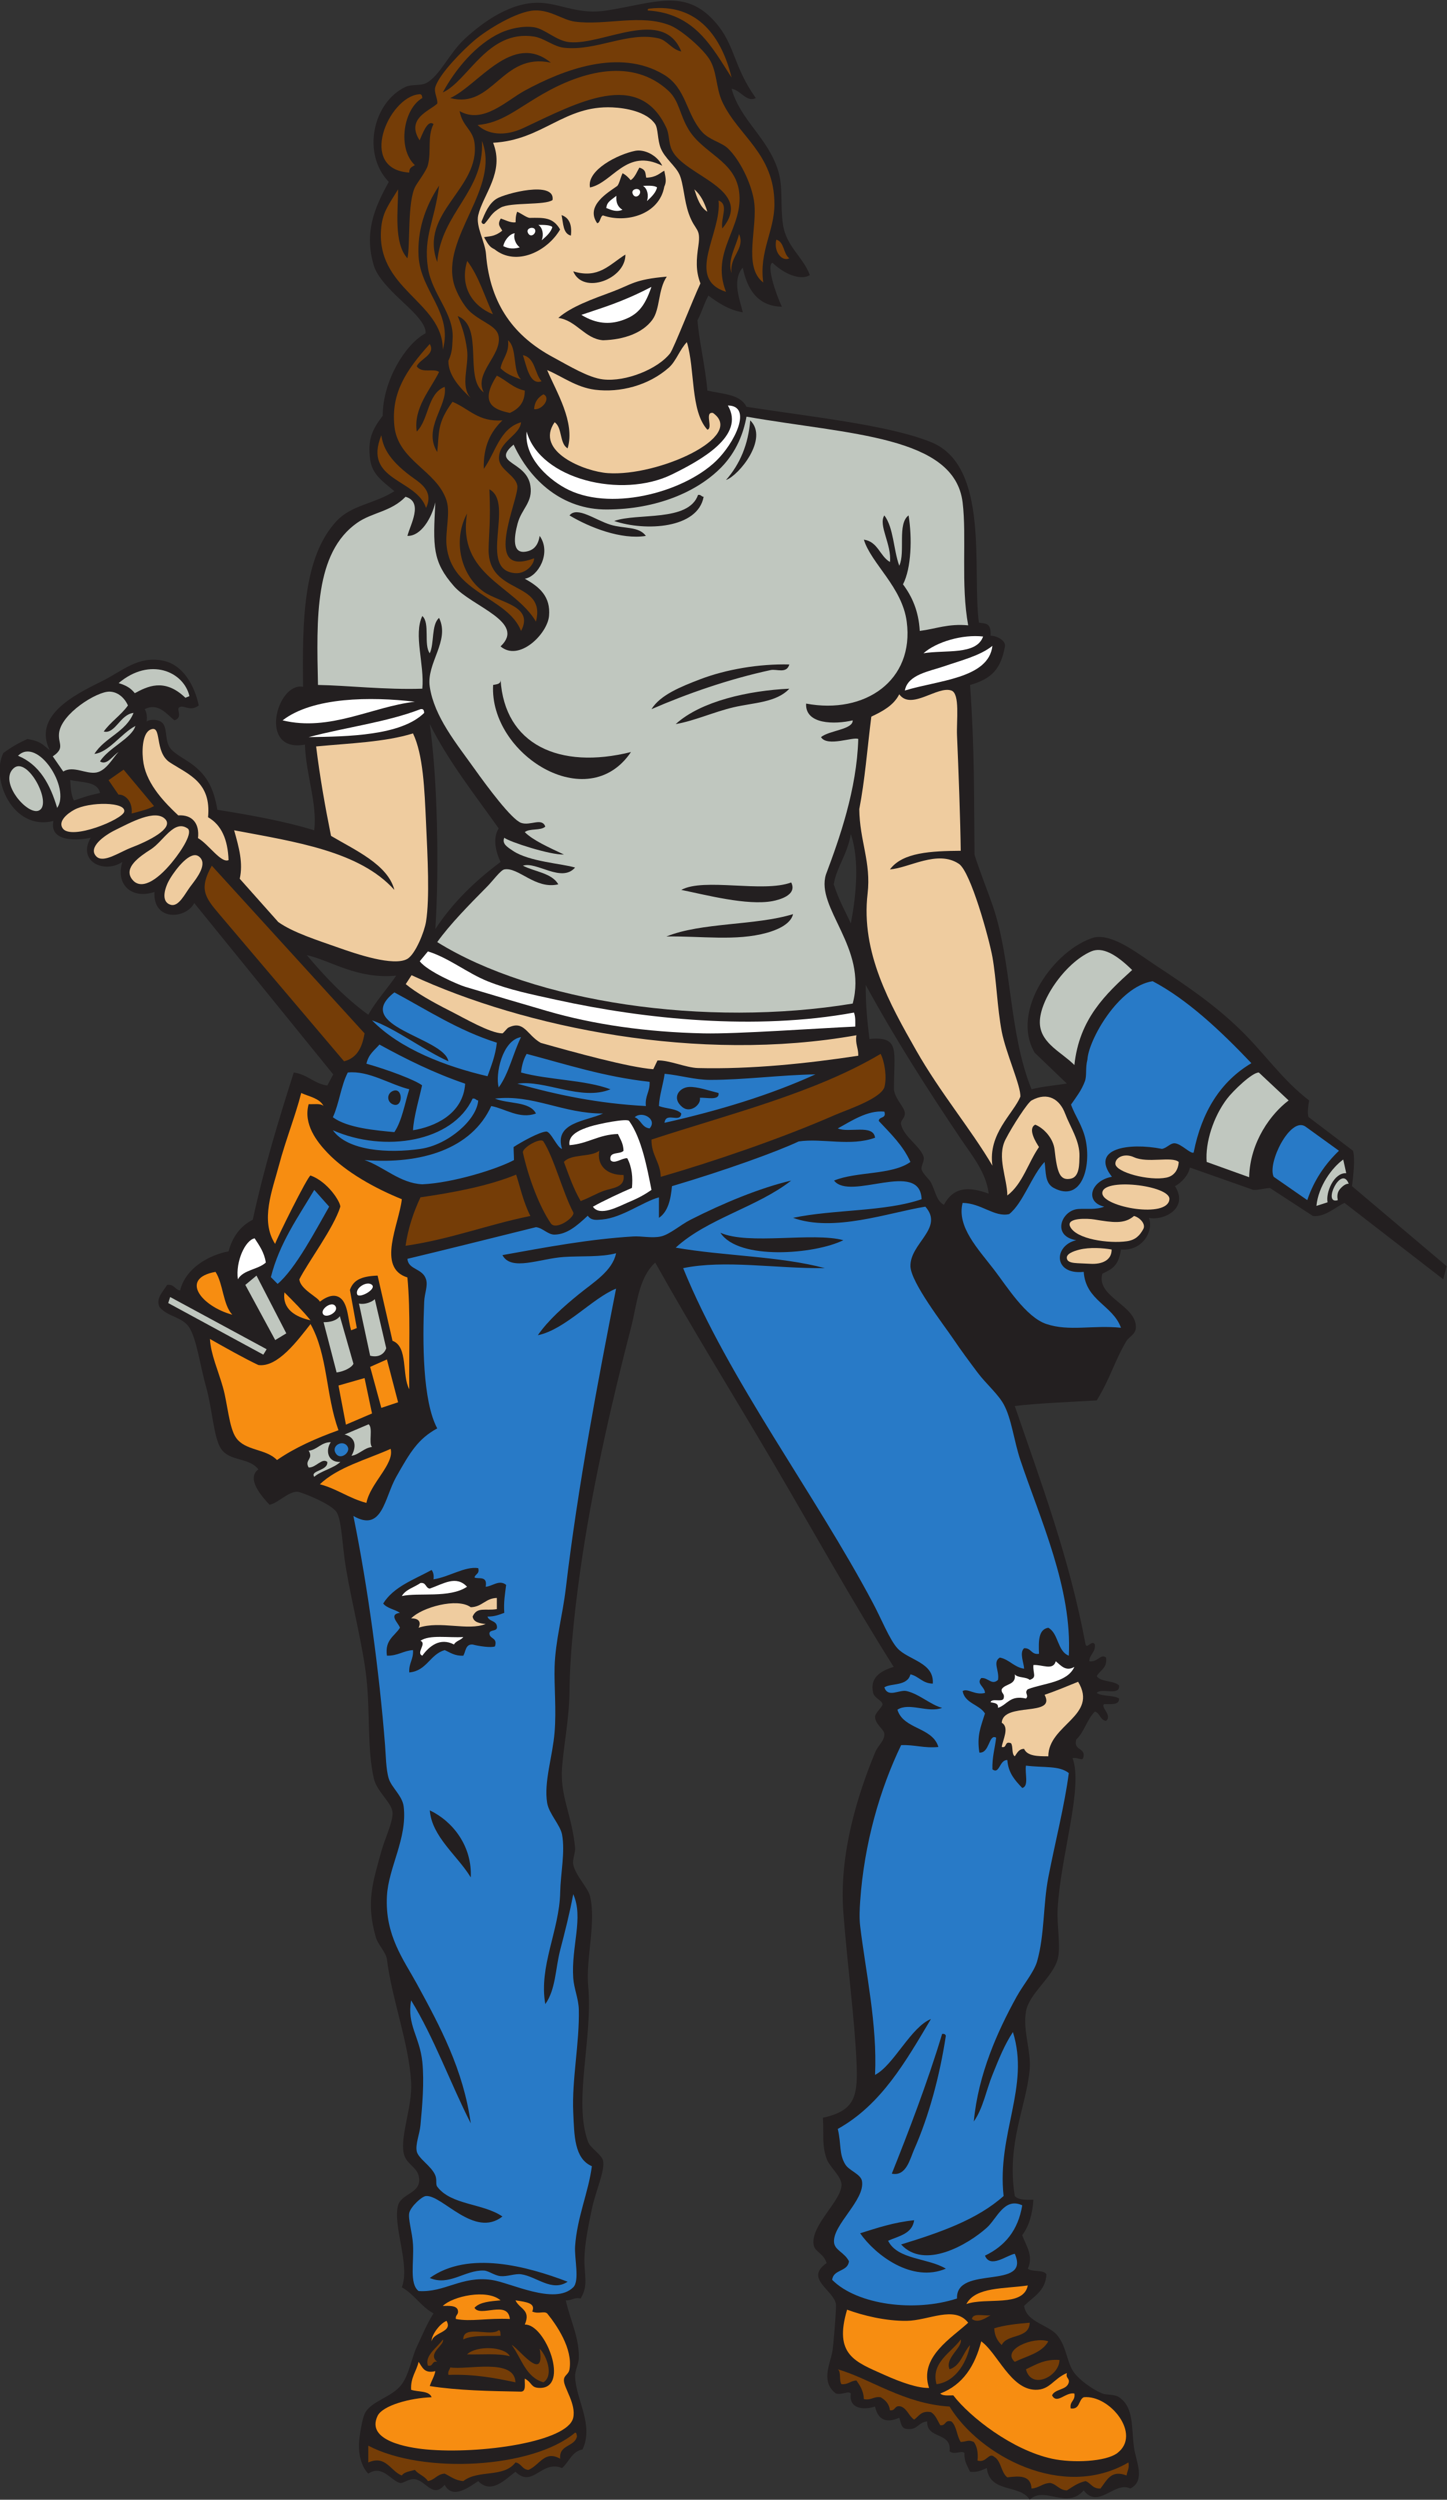 <?xml version="1.0" encoding="UTF-8" standalone="no"?>
<svg
   xmlns:dc="http://purl.org/dc/elements/1.1/"
   xmlns:cc="http://creativecommons.org/ns#"
   xmlns:rdf="http://www.w3.org/1999/02/22-rdf-syntax-ns#"
   xmlns:svg="http://www.w3.org/2000/svg"
   xmlns="http://www.w3.org/2000/svg"
   viewBox="0 0 496.947 858.427"
   height="858.427"
   width="496.947"
   xml:space="preserve"
   id="svg2"
   version="1.1"><rect x="0" y="0" width="496.947" height="858.427" fill="#333333" stroke="none"/><defs
     id="defs6" /><g
     transform="matrix(1.333,0,0,-1.333,0,858.427)"
     id="g10"><g
       transform="scale(0.1)"
       id="g12"><path
         id="path14"
         style="fill:#231f20;fill-opacity:1;fill-rule:evenodd;stroke:none"
         d="m 1947.25,6187.2 c -23.64,-12.22 -38.93,20.55 -62.39,23.99 22.41,-81.22 93.46,-125.78 120,-211.19 13.18,-42.46 5.07,-87.84 12.22,-137.89 8.17,-57.2 52.08,-84.13 69.37,-130.91 -18.3,-12.61 -58.59,-4.05 -96.47,31.82 -16.12,-7.71 10.29,-84.31 24.47,-113.42 -65.99,1.2 -90.7,50.69 -100.8,100.8 -29.67,-33.58 -5.2,-89.25 0,-115.2 -35.87,5.74 -64.76,25.38 -88.54,43.2 -12.43,-23.5 -15.18,-38.4 -28.16,-63.9 4.01,-52.45 20.35,-119.48 25.5,-180.91 40.3,-9.29 84.08,-8.91 100.8,-41.8 164.79,-25.74 366.66,-46.71 475.87,-91.19 151.71,-61.81 104.98,-329.55 122.86,-464.77 14.84,-3.32 32.2,2.23 30.07,-33.76 16,0 39.99,-12.3 37.02,-28.01 -10.37,-54.94 -31.13,-82.35 -89.82,-98.86 12.11,-172.24 9.78,-287.66 11.52,-437.67 14.74,-45.82 33.05,-91.26 46.08,-128.73 50.94,-146.49 41.16,-328.22 100.79,-475.2 27.41,7.45 71.84,11.22 90.81,14.86 l -82.68,79.29 c -64.04,108.9 52.38,267.64 153.59,297.16 48.57,9.58 113.27,-42.59 159.89,-73.25 80.51,-52.95 150.5,-100.86 216,-164.47 63.25,-61.41 107.84,-128.96 177.6,-182.39 -2.38,-12.41 -5.12,-33.06 -1.62,-42.63 l 114.53,-86.94 c 6.13,-20.12 0.78,-64.34 -2.51,-91.23 l 243.83,-206.13 -8.63,-33.87 -254.4,196.8 c -21.99,-9.53 -50.77,-37.42 -81.6,-33.6 l -110.4,72 c -14.63,-0.55 -29.2,-5.47 -43.2,-4.81 L 3065.64,3432 c -3.71,-19.95 -21.78,-38.99 -38.39,-48 36.79,-58.11 -30.65,-89.88 -67.2,-81.6 13.09,-34.13 -16.73,-86.29 -72,-81.6 -6.31,-43.5 -23.77,-50.27 -48,-62.4 -16.95,-59.99 88.9,-80.93 86.4,-139.2 -0.73,-16.88 -18.35,-24.17 -24,-33.6 -30.56,-50.99 -41.75,-96.34 -76.81,-153.6 -72.46,-4.17 -155.43,-7.52 -211.19,-14.4 67.76,-197.84 140.61,-390.59 182.4,-614.41 3.79,-12.17 16.78,13.51 24,0 1.82,-21.01 -13.72,-24.67 -14.4,-43.19 21.01,-3.75 29.61,20.78 43.2,9.6 3.73,-27.72 -15.78,-32.22 -24.01,-48 11.29,-15.92 43.91,-10.5 57.61,-24 2.82,-28.43 -46.41,-4.8 -57.61,-19.2 14.2,-9.81 43.02,-4.98 57.61,-14.4 0.27,-17.87 -21.36,-13.84 -38.39,-14.4 -10.84,-7.28 21.84,-28.81 4.79,-43.21 -15.58,2.04 -15.25,19.96 -28.8,24.01 -20.3,-19.7 -27.3,-52.72 -48,-72 -7.14,-26.34 17.34,-21.07 19.2,-38.4 -0.63,-22.9 -10.89,-6.39 -28.8,-9.6 28.44,-74.53 -31.31,-253.38 -38.39,-388.8 -2.25,-42.79 8.75,-98.96 0,-129.6 -13.54,-47.34 -73.55,-87.69 -81.61,-134.4 -8.54,-49.46 13.74,-101.3 9.6,-148.8 -8.39,-96.1 -60.28,-190.421 -38.4,-326.398 8.81,-10.39 28.3,-10.105 48,-9.597 -2.39,-37.621 -11.57,-68.442 -28.8,-91.203 8.28,-24.747 30.31,-52.43 14.4,-86.407 11.24,-9.55 39.81,-1.777 48,-14.394 -2.21,-44.192 -34.8,-57.996 -57.6,-81.602 6.73,-43.301 63.84,-47.949 86.41,-76.797 24.53,-31.394 23.28,-70.273 43.19,-96.007 15.02,-19.422 46.53,-42.207 72,-52.801 10.22,-4.246 30.88,-1.231 43.2,-9.602 39.06,-26.519 31.18,-79.258 38.4,-129.597 5.24,-36.536 30.56,-85.215 -9.6,-105.594 -39.71,20.152 -81.96,-54.523 -120,-4.809 -43.77,-50.332 -100.6,12.617 -139.2,-23.992 -24.2,40.488 -103.19,15.918 -110.4,81.602 -12.45,-5.156 -23.54,-11.66 -43.2,-9.598 -6.33,14.469 -15.51,26.094 -14.39,47.996 -6.27,8.652 -25.95,-6.016 -38.41,4.797 6.07,50.879 -59.55,30.055 -57.6,76.805 -22.78,-1.231 -24.62,-23.379 -52.8,-19.2 -14.88,1.114 -14.98,17.024 -19.2,28.797 -33.99,-15.176 -55.26,-4.898 -62.4,28.801 -29.68,-9.805 -68.21,-5.937 -62.4,33.594 -7.76,7.84 -20.08,-4.278 -38.4,0 -37.93,28.379 -17.41,70.898 -9.6,105.605 3.08,13.692 11.13,115.906 9.6,124.793 -6.35,36.836 -81.92,65.246 -24,105.606 -8.01,26.125 -30.91,28.351 -33.6,48 -6.88,50.285 71.61,111.875 72,153.601 0.2,21.739 -31.36,46.633 -38.4,67.199 -12.74,37.207 -6.72,59.688 -9.6,105.594 85.51,18.688 90.64,57.628 86.4,148.808 -5.03,108.15 -23.22,244.47 -33.6,379.2 -11.6,150.63 36.33,302.92 81.6,412.8 8.18,19.86 24.44,29.56 24,48 -0.27,11.37 -22.67,23.87 -24,43.2 -0.75,10.86 19.91,26.47 19.2,33.6 -0.94,9.29 -20.71,15.37 -24,28.8 -9.09,37.11 15.79,55.96 52.8,67.2 -105.89,167.51 -207.51,350.6 -309.08,523.54 -99.27,169.05 -204.88,338.63 -305.32,518.06 -43.64,-40.7 -47,-108.59 -62.4,-168 -45.65,-176.06 -94.4,-385.12 -124.8,-585.61 -17.37,-114.53 -32.67,-246.01 -33.6,-350.4 -0.63,-70.13 -14.55,-136.48 -19.2,-196.8 -5.67,-73.65 25.11,-120.8 33.6,-206.39 1.26,-12.69 -7.19,-29.93 -4.8,-43.2 4.95,-27.59 38.11,-60.52 43.2,-81.6 16.38,-67.85 -11.14,-163.77 -4.8,-230.4 12.94,-135.85 -39.14,-298.62 0,-403.198 5.93,-15.848 34.75,-32.375 38.4,-48.008 5.84,-24.992 -19.21,-78.684 -28.8,-124.793 -8.57,-41.235 -18.95,-90.664 -19.2,-129.602 -0.28,-44.363 10.54,-66.609 -9.6,-100.801 -18.09,3.692 -22.94,-5.859 -38.41,-4.804 10.99,-49.739 35.03,-95.645 33.61,-148.797 -0.41,-15.383 -10.23,-32.16 -9.6,-48 2.4,-60.203 48.9,-123.828 19.2,-187.199 -27.93,-5.672 -34.72,-32.481 -52.8,-47.996 -53.44,21.375 -75.52,-53.117 -120,-9.598 -23.92,-17.277 -61.76,-60.09 -96,-24.008 -22.16,-14.566 -66.14,-48.926 -86.4,-9.598 -31.01,-36.113 -47.16,10.242 -76.8,14.406 -15.94,2.223 -30.08,-11.719 -38.4,-9.613 -23.56,5.988 -45.309,47.941 -81.602,24.004 -18.387,18.488 -25.059,50.207 -24,76.797 0.777,19.465 8.023,62.754 14.402,76.809 15.512,34.179 70.52,41.965 96,76.797 19,25.976 25.35,68.418 38.4,95.996 14.54,30.742 25.88,58.926 43.2,86.406 -32.18,17.41 -49.74,49.453 -81.6,67.195 22.35,56.789 -24.26,159.817 -9.6,211.203 9.3,32.586 64.35,30.372 52.8,76.797 -5.56,22.356 -33.15,30.664 -38.4,57.61 -9.03,46.265 22.68,120.615 19.2,182.395 -5.67,100.89 -49.87,215.16 -62.395,316.8 -2.253,18.22 -23.296,38.06 -28.808,57.6 -25.41,90.13 -7.934,139.36 14.402,220.8 8.934,32.57 30.801,76.77 28.801,100.8 -2.04,24.46 -40.305,53.12 -48.004,86.4 -17.598,76.09 -9.445,170.06 -19.199,259.2 -9.063,82.85 -37.016,189.42 -52.797,283.2 -9.594,57.02 -10.602,122.96 -23.992,144 -14.199,22.29 -93.238,52.67 -100.809,52.8 -24.355,0.43 -50.281,-29.53 -72,-33.61 -17.75,19.04 -61.691,66.93 -28.801,91.2 -24.589,31.7 -73.324,19.56 -96,52.81 -19.343,28.38 -22.816,103.98 -38.398,158.4 -14.75,51.51 -24.301,123.54 -43.203,153.6 -17.871,28.43 -53.746,26.82 -76.797,52.8 -11.266,23.27 9.688,40.75 19.199,57.6 18.582,2.59 19.77,-12.24 33.598,-14.4 14.019,58.64 76.594,92.1 124.801,100.8 10.195,37.8 30.672,65.33 62.402,81.6 28.727,132.87 66.527,256.67 105.602,379.2 35.203,-4.79 51.593,-28.4 86.394,-33.6 l 15.234,28.76 -358.031,441.34 c -21.625,-41.76 -106.859,-47.42 -102.469,28.55 -59.773,-19.71 -100.722,20.05 -82.726,77.35 -47.481,-31.45 -116.52,1.85 -81.606,62.4 -22.91,-5.37 -108.175,-15.65 -96.003,43.2 C 33.297,4298.32 -24.824,4432.78 8.621,4499.87 32.008,4516.91 46.746,4525 70.449,4536 c 33.461,-5.42 37.918,-13.11 57.598,-28.8 -43.129,87.8 60.18,141.17 134.402,177.6 52.129,25.58 92.832,66.58 158.403,52.8 50.707,-10.66 80.347,-63.57 91.199,-115.21 -22.973,-17.62 -38.875,3.18 -50.395,-5 -8.07,-5.73 10.641,-24.88 -12.008,-33.39 -18.867,14.07 -41.187,47.12 -76.8,28.8 4.648,-6.76 6.965,-20.19 4.797,-31.95 9.957,7.37 34.945,6.08 43.207,-6.45 10.664,-16.16 3.441,-45.28 19.402,-64.31 10.074,-12.01 36.035,-26.23 47.793,-34.38 42.043,-29.15 61.598,-61.18 72.004,-122.11 86.937,-13.87 172.328,-29.27 249.597,-52.8 7.981,70.39 -21.843,144.53 -23.996,220.8 -121.8,-22.65 -72.754,161.94 -4.8,148.8 -1.989,165.98 -0.903,333.86 86.406,427.2 39.094,41.81 96.648,43.62 148.792,76.79 -32.48,27.16 -57.226,43.82 -62.402,81.61 -7.179,52.48 5.926,77.85 32.375,112.75 -0.125,89.29 58.137,184.71 110.407,212.42 3.08,25.72 -40.49,63.53 -65.98,87.63 -24.69,23.33 -58.266,56.82 -67.204,86.4 -25.601,84.78 0.887,148.35 38.404,216 -70.056,72.62 -40.935,205.19 43.2,244.8 15.24,7.18 38.51,2.35 52.79,9.6 35.15,17.82 59.3,77.2 100.81,115.2 43.14,39.5 120.26,98.91 201.6,91.2 51.42,-4.87 93.88,-30.18 163.2,-19.2 124.58,19.72 201.57,57.63 278.4,-28.8 53.58,-60.28 46.1,-113.22 105.6,-196.8 z M 180.855,4430.4 c 29.583,-7.21 70.715,-2.88 76.79,-33.6 -32.563,-6.5 -47.797,-13.21 -67.196,-19.2 -7.246,13.55 -8.472,33.13 -9.594,52.8 z M 2192.05,4291.2 c 23.13,-68.06 13.5,-160.55 0,-230.4 -14.67,32.68 -29.15,55.63 -44.05,100.86 7.54,45.29 34.64,74.8 44.05,129.54 z m -1401.601,-312 c 61.516,-13.72 129.356,-62.64 230.401,-52.81 -23.385,-34.21 -51.162,-64.04 -72.002,-100.79 -60.278,43.72 -110.813,97.19 -158.399,153.6 z m 316.801,595.2 c 49.84,-98.97 115.97,-181.63 177.6,-268.8 -16.58,-25.66 -6.74,-62.5 4.8,-86.4 -65.08,-48.52 -123.01,-104.19 -168,-172.81 10.09,156.93 5.56,387.41 -14.4,528.01 z m 1123.2,-672.01 c 76.11,-139.29 157.17,-266.07 245.66,-397.54 28.28,-42.04 64.66,-85.31 71.14,-140.05 -45.54,16.12 -88.46,21.66 -115.2,-28.8 -19.56,9.46 -21.85,35.15 -33.6,57.6 -4.42,8.42 -21.57,22.74 -24,33.59 -2.15,9.66 8.75,22.58 4.8,33.61 -9.79,27.31 -50.03,50.08 -57.6,81.59 -2.85,11.87 9.41,14.84 9.6,28.81 0.21,16.19 -24.14,34.46 -28.04,61.12 -0.54,98.91 17.94,138.54 -63.16,130.88 -5.51,44.09 -9.99,89.21 -9.6,139.19 v 0" /><path
         id="path16"
         style="fill:#ffffff;fill-opacity:1;fill-rule:evenodd;stroke:none"
         d="m 1656.53,5960.97 c 11.84,0.63 30.65,1.35 36.32,-4.17 -3.15,-12.85 -13.12,-23.27 -26.09,-35.07 5.09,14.79 1.15,32.55 -10.23,39.24 v 0" /><path
         id="path18"
         style="fill:#efcc9f;fill-opacity:1;fill-rule:evenodd;stroke:none"
         d="m 1788.85,5952 c 16.44,-13.96 26.37,-34.43 33.6,-57.61 -18.84,11.58 -26.1,34.7 -33.6,57.61 v 0" /><path
         id="path20"
         style="fill:#ffffff;fill-opacity:1;fill-rule:evenodd;stroke:none"
         d="m 1588.09,5935.38 c -1.45,-18.68 3.96,-28.57 15.66,-36.18 -15.61,-6.18 -27.68,-0.96 -41.82,4.8 2.11,13.88 6.49,16.48 26.16,31.38 v 0" /><path
         id="path22"
         style="fill:#ffffff;fill-opacity:1;fill-rule:evenodd;stroke:none"
         d="m 1678.35,5700.78 c -18.03,-52.72 -36.77,-73.29 -76.57,-86.53 -30.96,-10.29 -65.06,-9.49 -104,14.38 50.49,17.5 102.5,31.35 180.57,72.15 v 0" /><path
         id="path24"
         style="fill:#ffffff;fill-opacity:1;fill-rule:evenodd;stroke:none"
         d="m 1875.25,5395.2 c 65.17,-0.93 16.75,-98.28 -31.46,-144 -86.58,-82.1 -276.57,-130.52 -388.39,-68.47 -47.21,26.2 -105.14,80.32 -98.54,145.27 34.47,-123.38 245.21,-173.9 374.39,-110.4 73.77,36.25 189.95,99.69 144,177.6 v 0" /><path
         id="path26"
         style="fill:#ffffff;fill-opacity:1;fill-rule:evenodd;stroke:none"
         d="m 2532.85,4800 c -17.07,-48.54 -97.33,-33.87 -153.6,-43.2 32.92,29.5 101.02,49.35 153.6,43.2 v 0" /><path
         id="path28"
         style="fill:#ffffff;fill-opacity:1;fill-rule:evenodd;stroke:none"
         d="m 2556.85,4776 c -9.6,-84.81 -141.65,-88.74 -225.6,-115.2 7.38,41.36 63.32,49.48 100.8,62.4 45.38,15.64 93.36,27.44 124.8,52.8 v 0" /><path
         id="path30"
         style="fill:#ffffff;fill-opacity:1;fill-rule:evenodd;stroke:none"
         d="m 1068.85,4632 c -111.045,-12.95 -218.932,-77.59 -340.803,-48 77.82,60.21 227.172,61.45 340.803,48 v 0" /><path
         id="path32"
         style="fill:#ffffff;fill-opacity:1;fill-rule:evenodd;stroke:none"
         d="m 1083.25,4612.8 c 8.17,1.76 9.06,-3.75 9.6,-9.6 -59.39,-58.66 -196.534,-60.96 -297.6,-62.4 94.699,25.29 201.488,38.51 288,72 v 0" /><path
         id="path34"
         style="fill:#c0c7bf;fill-opacity:1;fill-rule:evenodd;stroke:none"
         d="m 147.258,4358.4 c -17.824,60.58 -45.395,111.41 -100.809,134.4 49.988,49.75 136.246,-83.05 100.809,-134.4 v 0" /><path
         id="path36"
         style="fill:#c0c7bf;fill-opacity:1;fill-rule:evenodd;stroke:none"
         d="m 35.289,4460.78 c 35.641,31.43 100.246,-90.95 65.59,-108.79 -29.332,-15.09 -105.418,73.67 -65.59,108.79 v 0" /><path
         id="path38"
         style="fill:#ffffff;fill-opacity:1;fill-rule:evenodd;stroke:none"
         d="m 2200.14,3831.22 c 4.42,-11.77 3.34,-24.36 3.36,-36.13 -96.16,-4.23 -304.77,-19.4 -390.65,-17.49 -148.24,3.29 -283.07,22.74 -403.2,57.6 -69.81,20.25 -141.77,41.63 -211.2,62.4 -17.72,5.3 -97.31,39.81 -117.02,65.76 l 21.02,25.44 c 53.59,-16.46 101.5,-55.79 153.6,-76.8 54.86,-22.14 114.32,-34.11 177.6,-48 228.34,-50.18 513.53,-79.32 766.49,-32.78 v 0" /><path
         id="path40"
         style="fill:#c0c7bf;fill-opacity:1;fill-rule:evenodd;stroke:none"
         d="M 2916.85,3940.8 C 2848,3878.45 2780.6,3814.64 2768.05,3696 c -32.23,32.57 -83.69,54.21 -88.69,103.08 -5.95,58.19 63.96,160.13 131.65,189.58 29.15,12.67 64.56,-7.16 105.84,-47.86 v 0" /><path
         id="path42"
         style="fill:#287ac7;fill-opacity:1;fill-rule:evenodd;stroke:none"
         d="m 3224.05,3700.8 c -79.25,-47.15 -127.99,-124.82 -148.8,-230.41 -8.32,-3.54 -31.16,22.21 -48,24.01 -11.75,1.25 -21.02,-12.39 -33.6,-14.4 -85.81,17.07 -186.01,1.09 -128.94,-71.82 -55.02,-10.1 -70.77,-65.17 -19.85,-76.99 -20.82,-8.58 -45.35,-4.52 -66.72,-6 -43.66,-3.03 -69.48,-70.05 -5.29,-80.39 -58.71,-13.91 -59.76,-90.01 19.2,-81.61 5.29,-74.69 74.71,-85.28 96,-143.99 -73.06,7.44 -132.88,-10.04 -192,9.6 -52.94,17.59 -102.44,97.56 -134.4,139.2 -41.93,54.64 -97.14,111.51 -81.6,172.8 48.08,-0.44 81.95,-37.58 120,-28.81 35.82,28.51 58.13,99.38 91.2,134.4 3.98,-26.85 0.17,-54.57 24,-67.19 71.6,-37.91 96.81,54.8 81.6,124.8 -8,36.84 -27.97,62.16 -37.45,90.23 15.29,21.87 27.06,37.08 35.52,59.53 5.86,15.53 0.81,33.45 6.73,56.64 2.64,48.89 78.65,187.49 168,201.6 89.51,-47.12 175.62,-128.23 254.4,-211.2 v 0" /><path
         id="path44"
         style="fill:#c0c7bf;fill-opacity:1;fill-rule:evenodd;stroke:none"
         d="m 3320.05,3604.8 c -44.29,-33.21 -99.41,-105.32 -101.78,-197.78 l -109.42,39.37 c -3.96,49.33 16.97,116.38 52.8,163.21 14.95,19.54 64.14,67.46 81.6,67.2 l 76.8,-72 v 0" /><path
         id="path46"
         style="fill:#ffffff;fill-opacity:1;fill-rule:evenodd;stroke:none"
         d="m 1678.45,3374.39 c -23.4,-16.3 -40.34,-23.78 -61.18,-32.66 -23.63,-10.05 -71.73,-36.85 -89.72,-10.68 24.42,13.98 73.64,36.98 100.58,48.45 2.47,25.89 0.38,52.99 -12.08,76.5 -13.96,0.84 -33.91,-16.86 -43.2,-4.8 -4.28,23.48 24.71,13.69 33.61,24 -0.39,18.82 -8.47,29.94 -14.41,43.2 -49.93,-1.27 -77.25,-25.15 -124.8,-28.8 -4.63,27.63 29.42,40.54 52.8,48 22.29,7.1 95.54,21.7 100.81,14.4 32.07,-44.55 46.24,-120 57.59,-177.61 v 0" /><path
         id="path48"
         style="fill:#287ac7;fill-opacity:1;fill-rule:evenodd;stroke:none"
         d="m 3449.65,3475.2 c -35.11,-33.67 -64.38,-75.61 -81.6,-127.18 l -86.4,59.98 c -17.65,34.75 42.59,156.12 81.6,129.6 l 86.4,-62.4 v 0" /><path
         id="path50"
         style="fill:#c0c7bf;fill-opacity:1;fill-rule:evenodd;stroke:none"
         d="m 3460.66,3452.58 7.77,-35.22 c -31.88,1.73 -53.08,-49.32 -48.11,-74.96 l -28.7,-9.22 c 5.09,51.54 40.72,99.08 69.04,119.4 v 0" /><path
         id="path52"
         style="fill:#287ac7;fill-opacity:1;fill-rule:evenodd;stroke:none"
         d="m 809.648,3374.39 38.399,-43.2 c -33.137,-57.61 -86.152,-159.8 -132.836,-199.02 l -17.289,17.51 c 22.133,88.27 70.766,155.28 111.726,224.71 v 0" /><path
         id="path54"
         style="fill:#231f20;fill-opacity:1;fill-rule:evenodd;stroke:none"
         d="m 2441.65,3273.59 c 31.1,-35.16 64.4,-95.13 115.2,-153.59 35.82,-41.22 83.79,-110.55 115.2,-124.8 51.56,-23.4 116.54,-2.99 187.2,-19.2 -19.99,-40.47 -33,-85.75 -62.4,-100.8 -8.49,-4.35 -158.01,-15.95 -177.6,-4.8 -38.7,22.02 -88.68,92.26 -124.8,143.99 -38.26,54.81 -108.77,129.18 -110.4,158.41 6.75,31.34 43.25,78.22 57.6,100.79 v 0" /><path
         id="path56"
         style="fill:#ffffff;fill-opacity:1;fill-rule:evenodd;stroke:none"
         d="m 656.055,3249.6 c 11.957,-18.44 24.808,-35.99 28.793,-62.4 -19.993,-18.4 -58.301,-18.5 -72,-43.2 -6.305,46.21 19.222,101.17 43.207,105.6 v 0" /><path
         id="path58"
         style="fill:#c0c7bf;fill-opacity:1;fill-rule:evenodd;stroke:none"
         d="m 737.645,3004.8 -28.598,-17.31 -76.996,142.11 28.801,23.99 76.793,-148.79 v 0" /><path
         id="path60"
         style="fill:#ffffff;fill-opacity:1;fill-rule:evenodd;stroke:none"
         d="m 958.445,3129.6 c 12.282,-11.34 -34.281,-36.63 -38.394,-24 -5.434,16.67 26.047,35.41 38.394,24 v 0" /><path
         id="path62"
         style="fill:#c0c7bf;fill-opacity:1;fill-rule:evenodd;stroke:none"
         d="m 953.648,2947.2 -28.8,134.4 c 15.289,-3.57 33.965,4.33 40.757,11.28 l 29.438,-126.41 c -5.105,-15.45 -20.523,-24.74 -41.395,-19.27 v 0" /><path
         id="path64"
         style="fill:#ffffff;fill-opacity:1;fill-rule:evenodd;stroke:none"
         d="m 862.449,3076.8 c 14.344,-14.35 -19.203,-33.59 -28.801,-24 -11.691,11.69 18.317,34.5 28.801,24 v 0" /><path
         id="path66"
         style="fill:#c0c7bf;fill-opacity:1;fill-rule:evenodd;stroke:none"
         d="m 875.59,3049.09 35.015,-122.61 c -4.558,-10.3 -25.14,-20.02 -43.347,-22.48 l -33.61,129.59 c 16.332,-0.32 33.497,3.82 41.942,15.5 v 0" /><path
         id="path68"
         style="fill:#c0c7bf;fill-opacity:1;fill-rule:evenodd;stroke:none"
         d="m 958.445,2712 c -20.496,-1.9 -33.203,-19.86 -52.843,-22.61 15.535,27.9 7.418,48.71 -17.844,54.79 l 61.898,26.35 c 12.028,-8.7 -0.629,-48.63 8.789,-58.53 v 0" /><path
         id="path70"
         style="fill:#287ac7;fill-opacity:1;fill-rule:evenodd;stroke:none"
         d="m 896.051,2712 c 6.902,-13.74 -16.957,-32.77 -28.793,-19.2 -18.567,21.28 17.637,41.42 28.793,19.2 v 0" /><path
         id="path72"
         style="fill:#ffffff;fill-opacity:1;fill-rule:evenodd;stroke:none"
         d="m 1203.25,2352 c -44.93,-30.2 -125.34,-14.29 -168,-24 9.95,17.25 32.03,22.36 48,33.6 15.07,2.27 12.68,-12.92 24,-14.4 35.56,12.61 68.06,34.86 96,4.8 v 0" /><path
         id="path74"
         style="fill:#ffffff;fill-opacity:1;fill-rule:evenodd;stroke:none"
         d="m 1193.65,2222.4 c -6.16,-8.24 -19.16,-9.65 -24,-19.21 -35.61,18.66 -63.65,-3.91 -81.6,-28.8 -17.32,7.02 12.52,31.4 -4.8,38.41 23.59,16.41 72.8,7.19 110.4,9.6 v 0" /><path
         id="path76"
         style="fill:#ffffff;fill-opacity:1;fill-rule:evenodd;stroke:none"
         d="m 2720.05,2160 c 12.72,-10.16 25.6,-27.57 48,-14.4 -18.55,-40.66 -77.01,-41.39 -120,-57.6 -10.51,-9.99 4.21,-15.52 -4.8,-24 -41.56,9.55 -47.83,-16.18 -72,-24 1.46,12.66 -10.02,12.38 -19.2,14.39 3,11.41 29.54,-0.74 33.59,9.61 3.98,13.57 -6.75,12.43 -4.79,24 9.04,14.95 37.81,10.19 33.6,38.39 7.67,-9.93 29.29,-5.9 38.4,-14.39 19.84,6.78 7.87,15.51 9.6,38.4 23.37,1.33 50.45,-15.22 57.6,9.6 v 0" /><path
         id="path78"
         style="fill:#753d07;fill-opacity:1;fill-rule:evenodd;stroke:none"
         d="m 2158.45,335.996 c 84.32,-24.48 170.28,-88.906 288,-95.996 76.24,-125.371 290.72,-243.391 460.8,-144.004 2.78,-15.574 -3.27,-22.324 -4.8,-33.594 -40.01,15.684 -50.97,-12.715 -67.2,-33.602 -20.34,-1.137 -24.4,14.004 -38.4,19.195 -19.69,-4.305 -33.31,-14.688 -48,-24.004 -20.18,0.625 -25.82,15.781 -43.21,19.199 -20.07,-0.719 -28.44,-13.141 -48,-14.391 -1.96,35.078 -32.29,32.422 -62.39,28.797 -16.39,12.402 -15.52,42.082 -33.6,52.8 -14.91,12.512 -19.29,-16.257 -43.2,-9.597 1.98,21.179 -1.3,37.09 -9.6,48 -15.19,6.59 -16.05,1.043 -33.6,0 -10.37,15.222 -10.28,40.918 -24,52.801 -17.93,5.125 -13.68,-11.922 -28.8,-9.598 -7.15,12.039 -11.96,26.434 -24,33.594 -25.34,4.539 -30.98,-10.625 -43.2,-19.203 -13.66,8.742 -17.5,27.296 -33.6,33.605 -17.93,5.129 -13.68,-11.926 -28.8,-9.602 -2.06,17.141 -12.06,26.34 -24,33.594 -18.57,2.571 -23.43,-8.562 -43.21,-4.793 -0.84,21.543 -9.98,34.817 -19.19,47.996 -15.27,-0.73 -21.12,-10.879 -38.4,-9.597 -7.01,8.996 -0.19,31.804 -9.6,38.398 v 0" /><path
         id="path80"
         style="fill:#753d07;fill-opacity:1;fill-rule:evenodd;stroke:none"
         d="m 1481.65,172.805 c 4.67,-0.141 3.72,-5.879 4.8,-9.614 -5.8,-27.8 -46.76,-20.437 -43.2,-57.593 -40.1,22.418 -51.79,-15.727 -81.6,-28.801 -16.67,0.926 -18.22,16.98 -33.6,19.199 -30.83,-40.438 -95.3,-17.629 -134.4,-48 -20.95,1.445 -32.75,12.055 -48,19.199 -19.65,-1.141 -25.29,-16.305 -43.2,-19.199 -7.93,12.871 -24.36,17.246 -33.6,28.801 -12.3,-3.699 -27.21,-4.785 -33.6,-14.395 -29.29,11.035 -40.859,53.34 -86.402,33.594 0,14.402 0,28.801 0,43.203 140.722,-74.172 423.652,-58.886 532.802,33.606 v 0" /><path
         id="path82"
         style="fill:#c0c7bf;fill-opacity:1;fill-rule:evenodd;stroke:none"
         d="m 305.648,4680 c 80.86,68.14 167.821,29.65 182.399,-33.61 l -10.469,-4.19 c -54.348,52.46 -99.176,28.44 -130.277,11.8 -10.731,13.3 -21.621,19.79 -41.653,26 v 0" /><path
         id="path84"
         style="fill:#c0c7bf;fill-opacity:1;fill-rule:evenodd;stroke:none"
         d="m 305.648,4502.4 c -11.953,-9.86 -30.492,-48.18 -57.601,-52.8 -27.07,-4.62 -58.871,18.53 -85.063,2.59 l -27.027,39.1 c 32.336,21.61 13.422,32 16.094,59.11 5.023,50.89 97.605,108.31 130.113,107.61 20.602,-0.44 38.168,-14.86 47.488,-35.62 -17.964,-25.23 -44.441,-41.96 -62.402,-67.19 29.719,-7.24 42.176,44.17 76.797,48 -19.492,-49.31 -74.34,-63.26 -100.801,-105.6 36.672,3.83 68.734,52.49 105.602,72 -9.532,-32.11 -68.711,-56.06 -91.203,-91.2 17.406,-12.38 34.32,16.72 48.003,24 v 0" /><path
         id="path86"
         style="fill:#c0c7bf;fill-opacity:1;fill-rule:evenodd;stroke:none"
         d="m 433.414,3082.85 4.969,15.56 248.586,-134.53 -8.555,-13.99 -245,132.96 v 0" /><path
         id="path88"
         style="fill:#c0c7bf;fill-opacity:1;fill-rule:evenodd;stroke:none"
         d="m 843.246,2673.59 c -13.273,11.4 -29.316,-15.26 -47.996,-14.39 -11.59,19.76 13.418,21.59 0,43.2 21.781,2.22 32.602,22.3 56.938,21.97 -14.547,-21.43 -7.391,-52.51 24.71,-50.78 -16.972,-16.37 -50.406,-23.24 -67.25,-38.39 -11.742,16.76 35.961,15.07 33.598,38.39 v 0" /><path
         id="path90"
         style="fill:#ffffff;fill-opacity:1;fill-rule:evenodd;stroke:none"
         d="m 1386.95,5860.41 c 11.85,0.2 30.68,0.23 36.14,-5.51 -3.62,-12.73 -13.97,-22.76 -27.37,-34.08 5.63,14.59 2.35,32.5 -8.77,39.59 v 0" /><path
         id="path92"
         style="fill:#ffffff;fill-opacity:1;fill-rule:evenodd;stroke:none"
         d="m 1360.1,5840.03 c -5.71,12.39 14.78,17.22 18.44,8.08 3.92,-9.79 -11.64,-22.84 -18.44,-8.08 v 0" /><path
         id="path94"
         style="fill:#ffffff;fill-opacity:1;fill-rule:evenodd;stroke:none"
         d="m 1326.17,5838.89 c -4.15,-10.39 1.6,-28.23 13.01,-36.26 -21.44,-6.77 -35.04,-0.33 -42.59,3.08 2.63,13.79 15.62,31.58 29.58,33.18 v 0" /><path
         id="path96"
         style="fill:#c0c7bf;fill-opacity:1;fill-rule:evenodd;stroke:none"
         d="m 1299.25,4281.6 c 12.53,-10.39 119.09,-44.94 153.6,-43.2 -40.3,18.95 -79.68,36.66 -100.8,57.6 11.93,10.46 41.72,3.08 52.8,14.4 -8.61,24.17 -38.86,1.05 -62.4,9.6 -24.59,8.93 -86.84,92.67 -120,139.2 -46.9,65.82 -103.47,133.87 -115.2,211.2 -9.3,61.36 52.88,117.94 24,177.6 -20.49,-17.91 -11.8,-65 -24,-91.2 -16.39,22 1.31,78.11 -19.2,96 -23.32,-47.78 5.97,-124.9 0,-187.2 -93.695,-3.25 -195.175,8.46 -268.8,9.6 -3.766,172.1 -8.84,340.53 100.801,417.59 38.832,27.3 87.179,28.34 124.799,67.21 46.71,-13.72 12.12,-71.64 4.8,-100.8 35.19,-0.95 62.4,45.94 72,86.4 -6.1,-113.8 -7.88,-152.19 48,-216 45.92,-52.44 186.7,-92.26 120,-155.03 47.46,-40.48 120.59,31.82 124.84,78.23 4.56,49.65 -24.02,75 -62.44,96 34.6,5.74 69.22,66.63 38.4,110.4 -3.79,-22.45 -13.62,-37.64 -37.37,-40.78 -33.19,-4.4 -29.37,35.81 -19.52,72.67 10.39,38.81 39.84,54.34 32.89,97.71 -10.34,64.59 -102.5,55.77 -43.2,105.6 43.27,-93.62 126.27,-167.58 240,-167.19 129.62,0.44 233.7,46.12 295,108.56 39.29,40.03 57.6,89 65,130.62 266.43,-46.55 535.78,-49.5 556.8,-220.79 10.83,-88.29 -4.92,-213.1 14.4,-316.8 -51.31,4.9 -83.61,-9.19 -124.8,-14.41 -2.86,51.54 -19.93,88.88 -43.2,120.01 21.62,41.73 23.9,119.71 14.4,177.59 -29.6,-21.59 -7.71,-94.69 -24,-129.6 -15.01,40.99 -14.33,97.68 -38.4,129.6 -16.44,-24.89 19.33,-75.16 14.4,-119.99 -26.35,15.24 -30.79,52.41 -67.21,57.6 18.68,-61.44 98.62,-122 110.41,-211.2 20.04,-151.71 -107.54,-239.65 -259.2,-211.2 -2.8,-54.03 73.85,-54.09 120,-43.2 1.25,-23.73 -60.59,-25.75 -81.6,-43.2 15.86,-26.3 83.83,1.87 96.01,-4.8 -3.84,-130.36 -48.59,-256.67 -83.22,-348.82 -27.34,-86.58 107.72,-189.21 68.81,-332.78 -379.37,-62.45 -821.54,3.49 -1070.4,158.39 32.66,45.59 80.62,94.5 129.6,144.01 12.56,12.7 33.81,41.48 43.2,43.2 36.63,6.67 79.88,-52.32 139.2,-38.4 -17.01,29.38 -60.62,32.17 -91.2,48 35.74,11.57 99.32,-45.01 134.4,-4.8 -33.31,10.19 -118.21,15.04 -159.99,43 -14.74,9.87 -29.04,18.38 -22.41,33.8 z m 571.2,921.6 c 33.11,11.39 110.96,106.93 62.4,153.6 -4.83,-61.97 -26.72,-113.23 -62.4,-153.6 z m -288,-105.6 c 80.45,-27.06 215.43,-19.81 230.4,62.4 -6.14,0.27 -6.65,6.15 -14.4,4.8 -24.7,-70.48 -156.69,-45.64 -216,-67.2 z m -9.6,-9.6 c -38.63,11.73 -86.01,48.4 -105.6,23.99 51.46,-30.95 133.5,-63.15 196.8,-52.79 -18.17,25.13 -55.39,17.93 -91.2,28.8 z m 230.4,-398.4 c -48.08,-18.49 -102,-39.85 -124.8,-76.8 91.85,39.99 199.77,77.66 307.19,100.79 15.42,3.33 41,-10.21 48.01,14.41 -77.52,1.94 -163.25,-12.58 -230.4,-38.4 z m -532.8,-14.4 c -9.92,-178.54 243.44,-338.64 355.2,-172.8 -184.23,-45.97 -326,18.9 -336,187.2 1.46,-12.67 -10.02,-12.38 -19.2,-14.4 z m 470.4,-100.8 c 47.86,8.14 97.62,31.1 148.8,43.2 51.19,12.1 110.6,11.96 144,48 -104.01,-4.8 -227.49,-31.71 -292.8,-91.2 z m 14.4,-427.21 c 61.5,-12.3 170.18,-41.24 235.2,-28.79 15.97,3.06 64.62,15.11 48,47.99 -73.1,-27.23 -224.99,12.91 -283.2,-19.2 z m -38.39,-119.99 c 89.79,1.56 179.8,-12.57 259.19,9.6 21.04,5.87 60.73,20.09 67.2,48 -98.04,-29.97 -235.2,-20.8 -326.39,-57.6 v 0" /><path
         id="path98"
         style="fill:#c0c7bf;fill-opacity:1;fill-rule:evenodd;stroke:none"
         d="m 3474.8,3390.19 c -7.7,0.81 -17.41,-7.1 -23.69,-15.22 -6.61,-8.55 -6.09,-19.06 -4.47,-27.06 -40.92,-12.64 9.11,93.1 28.16,42.28 v 0" /><path
         id="path100"
         style="fill:#753d07;fill-opacity:1;fill-rule:evenodd;stroke:none"
         d="m 1966.45,5712 c -53.56,41.25 -12.99,142.12 -24,211.2 -7.4,46.43 -37.18,105.87 -67.2,134.4 -16.81,15.98 -48.06,21.32 -67.2,43.2 -40.91,46.77 -39.79,112.04 -97.75,146.81 -115.02,69.01 -260.01,12.06 -358.25,-41.22 -47.44,-25.73 -107.17,-87.46 -168,-52.8 7.4,-39.51 33.94,-47.43 38.4,-81.59 15.48,-118.6 -143.59,-178.99 -96,-307.2 10.89,128.93 122.18,180.95 115.21,312 48.57,-122.91 -107.44,-248.93 -71.46,-370.67 5.8,-19.59 24.12,-55 42.65,-70.93 31.9,-27.42 67.93,-35.12 72,-62.4 7.36,-49.36 -64.49,-94.33 -38.4,-144 -52.31,36.61 1.71,168.72 -67.2,196.8 11.63,-28.22 19.24,-51.39 24,-86.4 5.77,-42.48 -18.6,-93.76 9.6,-124.8 -23.39,22.14 -58.41,56.45 -57.6,96 11.15,23.58 9.57,39.74 10.77,55.23 5.07,65.87 -53.32,115.58 -63.57,184.77 -12.06,81.41 17.66,119.87 28.8,211.2 -37.36,-56.28 -56.5,-118.09 -52.8,-182.4 5.16,-89.79 89.16,-145.24 62.4,-240 0.01,125.26 -175.823,154.94 -158.401,316.8 4.199,39.02 20.361,58.18 43.201,96 0.16,-52.41 -12.11,-137.93 24,-177.6 7.71,32.49 -0.62,146.48 20.7,185.4 6.38,11.65 28.36,40.03 32.1,54.6 9.45,36.91 -2.1,72.87 14.4,105.6 -15.56,13.67 -30.03,-29.61 -35.74,-41.7 -36.23,56.07 25.91,75.98 45.34,94.49 2.34,11.59 -9.36,29.2 -4.8,43.21 11.47,35.23 72.22,95.83 100.8,120 33.87,28.65 109.4,74.41 153.6,76.8 42.53,2.3 72.69,-24.52 105.6,-28.8 79.52,-10.36 169.31,20.6 244.8,-9.6 28.21,-11.29 81.98,-57.45 100.8,-86.4 20.46,-31.48 16.87,-74.66 33.6,-110.4 41.71,-89.1 134.4,-132.98 134.4,-264 0,-68.95 -39.87,-121.55 -28.8,-201.6 z m -762.74,55.58 c 30.04,-39.6 44.65,-91.25 66.27,-137.42 -52.44,20.93 -86.6,71.68 -66.27,137.42 z M 1400.05,5424 c 20.27,-9.07 -2.56,-40.94 -24,-38.4 1.12,19.67 10.81,30.78 24,38.4 z m 504,412.8 c 17,-37.9 -25.64,-57.49 -19.19,-100.8 -12.15,33.02 12.44,70.69 19.19,100.8 z m 96,-14.4 c 21.3,-5.9 17.58,-36.82 33.6,-48 -17.75,-9.58 -41.33,16.14 -33.6,48 z M 1884.86,6240 c -50.9,78.71 -94.06,165.14 -216.01,172.8 -0.89,4.08 1.88,4.52 4.8,4.8 125.53,14.8 186.33,-75.83 211.21,-177.6 z m -806.41,-43.2 c 8.16,1.76 9.05,-3.74 9.6,-9.6 -48.7,-27.75 -65.03,-129.7 -19.2,-172.8 -7.03,-4.18 -15.22,-7.19 -14.4,-19.2 -133.583,8.57 -53.74,193.28 24,201.6 z m 297.6,-1195.2 c 0.15,-16.97 -22.26,-40.17 -48,-38.4 -99.32,6.8 -0.89,180.66 -67.19,216 3.63,-82.36 -1.42,-112.51 -2.03,-154.64 -1.7,-119.29 149.1,-79.23 122.02,-186.16 -55.62,93.99 -203.34,118.75 -177.6,278.4 -38.82,-72.28 -13.87,-161.76 43.2,-201.6 40.24,-28.1 130.6,-35.93 96,-100.81 -34.05,87.73 -180.25,96.17 -192,220.81 -3.41,36.17 10.35,83.19 0,115.2 -25.18,77.86 -125.2,101.71 -134.4,191.99 -8.64,84.78 30.21,143.88 91.2,211.21 15.98,-27.32 -25.65,-38.25 -33.6,-57.6 13.79,-19.2 43.03,-4.11 57.6,-14.4 -22.3,-45.65 -66.32,-92.67 -57.6,-153.6 31.47,30.93 27.07,97.72 72,115.2 8.59,-47.91 -57.22,-106.38 -19.2,-168 5.57,50.43 -1.31,73.72 39.37,129.45 44.07,-18.42 66,-52.2 128.63,-47.85 -29.39,-28.21 -49.8,-65.41 -48,-124.8 30.29,41.7 40.43,103.57 96,120 -2.95,-33.93 -58.39,-49.38 -56.89,-93.96 0.96,-28.36 42.44,-42.53 47.29,-69.24 5.81,-32.1 -95.62,-240.36 43.2,-187.2 z m -393.601,316.8 c 4.094,-27.56 16.086,-60.99 76.801,-105.92 21.23,-15.71 59.74,-36.88 38.39,-81.29 -24.03,75.54 -163.191,69.39 -115.191,187.21 z m 326.401,244.8 c 24.62,-20.18 10.74,-78.86 33.6,-100.8 -20.39,6.81 -39.49,14.91 -52.8,28.79 4.63,25.78 22.91,37.89 19.2,72.01 z m -28.8,-91.21 c 24.94,-11.85 41.47,-32.14 72,-38.4 0,-31.99 -16.56,-47.44 -38.4,-57.59 -37.58,7.93 -81.4,22.19 -33.6,95.99 z m 67.2,52.81 c 31.85,-6.56 29.84,-46.96 48,-67.2 -30.71,-11.42 -39.12,40.81 -48,67.2 z m 523.2,163.2 c -106.33,34.23 -10.17,151.77 -19.2,235.2 27.42,-10.28 5.13,-43.75 9.6,-72.01 84.67,102.01 -96.64,133.84 -129.6,201.61 -9.6,19.74 -5.98,39.47 -14.39,57.6 -70.88,152.61 -227.95,65.44 -368.48,-0.46 -49.16,-23.05 -93.2,-16.12 -117.85,7.83 62.12,5.35 99.72,40.65 167.97,79.92 103.2,59.4 230.88,93.3 323.15,8.7 28.87,-26.45 28.91,-61.81 52.8,-100.79 37.79,-61.67 118.5,-79.33 129.6,-158.4 13.2,-94.07 -74.79,-153.83 -33.6,-259.2 z m -403.2,643.2 c -33.79,3.13 -62.84,34 -91.2,38.4 -29.2,4.52 -64.16,-4.1 -86.4,-14.4 -63.74,-29.52 -117.38,-95.12 -148.8,-153.6 65.61,30.02 115.47,162.75 235.2,144 25.81,-4.05 50.59,-25.93 76.8,-28.8 84.4,-9.25 165.47,42.95 244.79,24 20.87,-4.99 33.75,-28.93 57.61,-33.6 -46.64,115.66 -200.7,15.91 -288,24 z m -307.2,-144 c 110.55,-29.14 132.4,118.29 259.2,91.2 -99.15,80.83 -187.09,-58.74 -259.2,-91.2 v 0" /><path
         id="path102"
         style="fill:#ffffff;fill-opacity:1;fill-rule:evenodd;stroke:none"
         d="m 1630.17,5940.13 c -5.71,12.39 14.77,17.22 18.44,8.08 3.91,-9.78 -11.64,-22.84 -18.44,-8.08 v 0" /><path
         id="path104"
         style="fill:#efcc9f;fill-opacity:1;fill-rule:evenodd;stroke:none"
         d="m 2475.25,4248 c -76.11,-0.69 -149.78,-3.82 -182.4,-48 49.67,3.7 122.45,51.17 177.6,14.4 30.61,-20.42 78.1,-193.62 86.4,-240 10.42,-58.26 12.34,-130.85 24,-192 10.52,-55.2 49.86,-140.99 48,-168 -18.43,-44.13 -83.8,-95.45 -72,-177.6 -56.19,95.52 -133.54,186.25 -196.8,297.59 -66.89,117.74 -142.56,251.69 -124.8,403.21 9.48,80.84 -20.62,136.7 -21.42,217.86 14.39,73.43 20.64,155.88 31.03,238.14 29.34,13.85 57.5,28.89 71.99,57.6 30.55,-42.5 98.57,22.66 134.4,9.6 22.51,-8.21 12.78,-78.49 14.39,-115.2 3.68,-83.61 8.83,-225 9.61,-297.6 z M 1280.05,2323.19 c 0,-9.6 0,-19.19 0,-28.8 -30.34,-4.96 -50.67,6.92 -62.41,-19.19 2.57,-15.03 17.91,-17.3 33.61,-19.2 -46.04,-18.39 -116.94,9.09 -172.8,-9.61 6.95,14.62 0.83,24.55 -19.2,24.01 26.88,28.49 119.24,54.18 153.6,28.8 29.55,0.85 37.65,23.14 67.2,23.99 z M 2777.64,2107.2 c 53.14,-87.9 -76.53,-110.27 -76.79,-192 -27.17,0.02 -54.1,0.3 -62.4,19.19 -14.07,-0.32 -17.82,-10.96 -24,-19.19 -8.73,5.67 -3.77,25.02 -9.59,33.6 -18.16,6.94 -9.22,-13.19 -24.01,-9.6 2.43,18.09 20.78,50.57 0,62.4 3.22,54.62 141.44,13.78 110.4,71.99 29.86,10.15 57.85,22.15 86.39,33.61 z m -571.19,1665.6 c -3.55,-22.75 5.4,-33 4.8,-52.8 -130.03,-19.79 -275.61,-35.25 -412.8,-31.75 -31.06,0.8 -74.63,20.87 -104.51,19.58 l -10.85,-22.55 c -62.13,4.52 -204.56,43.7 -290.06,67.94 -36.24,20.8 -42.58,59.75 -84.18,38.78 -1.76,-0.89 -12.7,-14.43 -14.4,-14.4 -32.03,0.47 -98.21,39.32 -134.4,57.6 -45.05,22.75 -88.52,47.34 -114.69,69.31 l 14.96,22.96 c 291.36,-135.09 739.56,-227.08 1146.13,-154.67 z m -436.8,1785.6 c 21.52,-71.29 8.63,-176.97 52.8,-225.6 15.59,3.61 -8.52,46.92 14.4,43.2 86.33,-60.99 -141.29,-163.89 -270.43,-155.14 -60.15,4.07 -189.66,55.72 -137.57,131.14 20.34,-13.26 12.12,-55.09 33.6,-67.2 20.11,67.2 -29.42,146.07 -52.8,201.59 37.58,-15.44 74.5,-44.56 123.8,-50.69 63.39,-7.87 137.18,10.45 189.79,57.09 18.76,16.62 27.79,46.25 46.41,65.61 z m -499.2,513.6 c 128.46,6.95 182.19,96.73 307.19,91.2 34.25,-1.52 88.8,-11.06 110.41,-43.2 7.81,-11.62 5.5,-40.61 14.4,-62.4 10.38,-25.41 38.23,-45.62 48,-67.2 10.74,-23.73 11.99,-66.81 24,-100.8 16.69,-47.26 31.79,-34.84 24.81,-83.11 -5,-34.56 -7.47,-63.7 5.31,-96.81 -20.73,-44.25 -68.83,-168.11 -78.12,-180.08 -31.06,-40.05 -113.39,-74.1 -172.8,-67.2 -37.79,4.39 -87.41,34.82 -129.6,57.6 -96.28,51.97 -161.32,132.14 -171.94,265.34 -2.54,32.06 -26.7,70.85 -20.06,100.07 12.79,54.04 68.55,110.7 38.4,186.59 z m 61.93,-177.7 c 11.12,-4.55 22.4,-14.06 31.72,-15.81 37.79,0.65 60.79,1.51 78.93,-29.82 -31.97,-55.42 -112.29,-96.59 -168.96,-51.05 -12.05,5.65 -16.16,11.77 -26.97,31.03 12.17,3.21 25.73,-0.1 46.86,16.88 -4.42,9.47 -14,14.81 -3.66,31.28 9.23,-2.84 25.93,-12.01 38.14,-9.62 0.04,6.94 -0.22,15.7 3.94,27.11 z m -91.58,-24.75 c -1.5,-3.58 4.54,-9.65 8.28,-5.45 15.76,17.68 16.06,26.47 40.64,40.73 25.04,14.53 114.88,5.6 133.87,19.68 7.54,51 -122.61,16.92 -144.37,3.2 -20.5,-12.93 -29.86,-37.64 -38.42,-58.16 z m 363.24,124.02 c -5.41,-10.72 -7.68,-25.29 -13.56,-32.73 -23.74,-16.8 -83.12,-50.93 -51.98,-96 7.93,0.07 8.23,18.87 15.15,19.96 60.49,-20.84 144.94,2.54 157.83,74.09 5.39,12.16 4.47,19.47 0,41.11 -11.29,-5.57 -19.36,-16.95 -46.44,-18.02 -2.89,10.06 0.84,20.37 -17.77,26.01 -5.1,-8.19 -11.68,-26.06 -22.47,-32.28 -4.59,5.21 -10.13,12 -20.76,17.86 z m 102.11,19.26 c -12.75,27.07 -46.04,43.1 -69.43,38.46 -44.58,-8.87 -125.63,-49.75 -116.67,-94.49 59.02,12.43 93.65,102.84 186.1,56.03 z m -235.35,-180 c 3.4,29 -4.94,46.25 -23.99,52.8 4.49,-21.1 3.54,-47.66 23.99,-52.8 z m 6.05,-92.03 c 25.41,-61.45 135.53,-19.81 134.4,43.2 -41.48,-26.01 -69.03,-63.25 -134.4,-43.2 z m 76.8,-177.6 c 54.61,1.59 101.8,18.87 126.8,52.35 20.77,27.81 14.35,77.79 37.46,111.62 -84.98,-7.41 -90.2,-20.3 -141.19,-39.2 -51,-18.9 -104.97,-38.03 -138.27,-67.17 46.61,-6.44 68.1,-53.75 115.2,-57.6 z m -489.6,-1012.8 c 26.33,-55.05 29.69,-144.4 33.59,-230.4 4.11,-90.35 9.68,-192.8 0,-254.4 -4.16,-26.51 -27.52,-84.01 -47.99,-96 -35.09,-20.56 -133.146,13.06 -177.599,28.79 -54.656,19.34 -117.633,39.18 -155.188,66.13 L 617.645,4176 c 9.093,40.21 -1.688,79.72 -14.399,124.8 158.859,-29.95 323.578,-54.03 412.804,-153.61 -16.581,65.22 -101.87,102.79 -163.202,139.2 -15.059,74.55 -28.539,150.66 -38.399,230.41 86.16,8.24 177.664,11.13 249.601,33.6 z m -676.8,9.6 c 31.617,14.69 8.766,-57.41 50.703,-84.55 48.563,-31.42 106.688,-50.84 98.098,-141.05 34.691,-19.71 50.926,-57.88 52.797,-110.4 -19.207,-8.89 -51.797,41.39 -78.703,56.62 4.328,37.93 -14.942,60.93 -50.895,58.58 -33.437,31.48 -79.637,78.06 -89.422,133.63 -4.777,27.15 -4.476,76.98 17.422,87.17 z m -67.199,-211.2 c -4.149,-20.16 -136.285,-74.51 -158.395,-43.2 -12.707,17.99 10.84,37.91 29.883,48.21 38.981,21.09 133.781,20.61 128.512,-5.01 z m 105.601,-19.2 c 23.317,-24.25 -44.875,-57.2 -87.316,-73.39 -30.961,-11.81 -72.191,-41.37 -90.289,-22.61 -22.102,22.92 19.629,53.51 49.516,68.15 38.421,18.83 102.464,54.5 128.089,27.85 z m 57.594,-24 c 14.02,-9.63 -12.391,-53.75 -40.73,-88.11 -38.832,-47.08 -81.008,-73.28 -103.266,-41.49 -19.977,28.52 18.41,56.03 49.172,75.56 32.433,20.6 60.039,77.93 94.824,54.04 z m 28.805,-72 c 24.937,-18.19 -4.746,-55.58 -20.852,-76.66 -14.652,-19.19 -30.472,-53.94 -51.148,-48.14 -27.844,7.81 -14.563,46.84 -1.774,67.76 16.442,26.91 52.618,72.48 73.774,57.04 z M 2758.45,3403.2 c -27.79,-5.39 -34.78,14.69 -41.5,75.21 -3.08,27.79 -26.61,54.69 -49.7,63.98 -20.37,-10.17 1.7,-45.4 9.6,-57.59 -28.11,-40.7 -42.35,-95.25 -81.6,-124.8 -0.08,43.87 -27.67,99.14 -4.8,144 17.59,34.5 56.87,95.07 67.19,100.8 42.75,23.71 73.13,1.88 86.42,-33.59 13.06,-34.82 38.36,-70.64 37.07,-110.62 -0.6,-18.17 0.84,-52.83 -22.68,-57.39 z m 278.4,43.19 c -0.99,-20.08 -11.56,-36.12 -31.57,-40.33 -44.02,-9.25 -130.89,13.51 -131.63,35.54 -0.54,15.97 22.67,28.51 47.96,16.95 35.28,-16.1 97.56,3.08 115.24,-12.16 z m -196.8,-81.59 c -4.32,42.49 175.49,21.66 172.8,-14.4 -3.75,-50.38 -169.24,-20.63 -172.8,14.4 z m 81.6,-57.6 c 15.25,-3.94 30.87,-20.96 23.99,-33.61 -8.88,-16.35 -19.91,-28.36 -42.53,-31.52 -46.32,-6.46 -130.95,5.06 -146.12,37.98 -10.53,22.88 43.79,21.18 62.54,18.1 47.54,-7.79 77.08,-12.6 102.12,9.05 z m -57.6,-86.4 c 0.23,-28.09 -25.28,-38.64 -55.32,-36.8 -34.25,2.09 -56.29,-0.32 -59.88,12.8 -3.44,12.53 16.47,19.68 32.2,23.69 26.22,6.67 61.66,4.15 83,0.31 v 0" /><path
         id="path106"
         style="fill:#287ac7;fill-opacity:1;fill-rule:evenodd;stroke:none"
         d="m 2278.45,3576 c 6.15,-18.95 -13.99,-11.61 -14.4,-24 30.1,-32.3 62.19,-62.61 81.59,-105.61 -47.39,-34.2 -139.05,-24.13 -196.79,-47.99 41.19,-53.75 221.54,54.98 225.6,-48 -93.84,-32.56 -226.84,-25.96 -331.2,-48 104.85,-37.97 245.57,13.39 340.8,28.79 48.96,-55.21 -39.8,-94.35 -38.41,-153.59 0.99,-41.67 86.22,-151.38 110.41,-187.2 19.89,-29.46 41.33,-58.25 62.4,-86.4 21.58,-28.82 52.25,-54.75 67.19,-81.6 20.72,-37.19 26.38,-93.77 43.21,-144 50.96,-152.07 133.85,-330.94 124.8,-504.01 -29.99,11.63 -26.01,57.21 -52.8,72 -26.06,-4.33 -25.15,-35.65 -24,-67.19 -20.56,-2.96 -19.58,15.62 -38.4,14.39 -12.91,-11.68 -0.2,-38.32 0,-52.79 -26.31,4.09 -37.32,23.47 -62.4,28.8 -19.53,-11.97 -0.62,-33.45 -4.8,-57.6 -16.37,-14.96 -25.23,6.7 -43.2,4.8 -13.52,-14.92 9.56,-22.37 9.59,-38.4 -26.32,-6.51 -44.63,13.06 -57.59,4.79 6.19,-32.21 42.77,-34.02 57.59,-57.59 -10.95,-35.19 -21.3,-57.3 -14.39,-100.8 26.61,-2.48 24.02,49.41 43.2,38.39 -3.05,-27.34 -10.64,-50.15 -9.6,-81.59 18.67,-13.98 17.73,24.83 38.4,24 2.52,-34.29 20.6,-53 38.4,-72.01 17.97,4.44 6.25,38.55 9.6,57.61 46.46,-5.83 85.81,0.56 110.4,-19.2 -10.76,-82.71 -35.26,-178.12 -52.8,-268.81 -13.53,-69.88 -9.41,-147.77 -28.8,-215.99 -7.99,-28.12 -35.59,-60.05 -52.8,-91.2 -48.74,-88.2 -98.9,-199.07 -110.4,-321.605 24,34.145 31.92,80.215 48,119.995 16.21,40.12 31.1,77.77 52.8,110.41 44.29,-141.2 -41.51,-261.675 -24.01,-422.398 -68.37,-61.218 -164.83,-94.367 -263.99,-124.804 59.66,-65.41 171.35,-1.114 220.8,43.203 25.64,22.969 45.11,79.328 91.2,57.597 -10.54,-64.668 -45.06,-105.339 -96.01,-129.597 13.8,-33.84 55.75,0.972 76.81,4.793 41.93,-94.942 -152.3,-27.617 -148.81,-115.196 -109.45,-35.832 -257.49,-16.457 -321.59,47.997 2.67,27.726 40.53,20.277 43.2,48 -11.98,23.144 -36.23,28.125 -38.4,48.007 -4.91,45 80.28,109.207 72,158.399 -3.08,18.242 -33.37,26.836 -43.21,43.191 -16.33,27.207 -9.6,50.063 -19.19,91.203 112,62.405 175.05,173.755 240,283.205 -52.28,-21.35 -95.63,-118.74 -144,-144.01 6.07,130.68 -24.09,264.5 -38.4,384.01 -2.41,20.05 -1.28,43.79 0,62.4 10.32,150 51.11,290.11 105.6,403.19 35.04,1.45 58.7,-8.49 95.99,-4.79 -15.34,51.85 -89.74,44.65 -105.59,96 30.35,19.88 79.11,-9.34 115.2,4.8 -29.18,7.32 -58.29,35.47 -91.2,43.19 -19.14,4.51 -48.34,-18.37 -57.6,9.61 16.54,11.29 59.38,2.19 67.19,33.59 21.99,-5.22 30.94,-23.45 57.61,-23.99 3.91,54.92 -63.08,60.4 -91.2,91.19 -19.89,21.8 -41.18,75.21 -62.4,115.21 -151.33,285.27 -372.22,575.63 -489.6,864 107.93,22.1 237,-1.28 364.81,0 -114.72,30.89 -260.13,31.09 -384.01,52.8 81.77,75.03 209.59,104.01 297.6,172.8 -80.08,-18.72 -175.43,-58.24 -259.2,-100.8 -26.81,-13.63 -53.8,-38.21 -76.8,-43.21 -23.24,-5.04 -48.56,1.45 -72,0 -113.24,-6.95 -222.38,-27.51 -336,-48 22.26,-42.48 96.28,-8.95 158.4,-4.79 44.01,2.94 95.87,-0.95 134.4,9.6 -9.3,-45.68 -58.09,-74.74 -96,-105.6 -38.56,-31.41 -78.81,-66.82 -105.6,-105.6 70.37,14.44 140.95,95.83 201.6,120 -45.77,-233.07 -98.66,-509.86 -129.61,-772.8 -7.98,-67.89 -26.91,-134.91 -28.79,-201.6 -1.43,-50.6 4.7,-109.08 0,-168 -5,-62.7 -27.99,-127.84 -19.2,-182.4 4.48,-27.8 33.86,-56.86 38.4,-81.61 8.25,-44.99 -3.81,-100.7 -4.8,-148.79 -2.04,-98.54 -55.6,-190.53 -38.4,-288 27.03,37.64 25.99,91.46 38.4,139.2 12.46,47.96 24.84,96.64 33.6,144 27.25,-60.25 -5.51,-134.89 0,-216.01 1.82,-26.81 13.76,-53.35 14.4,-81.59 1.94,-85.1 -18.18,-180.94 -14.4,-264.002 2.72,-59.812 2.45,-119.433 48,-139.199 -8.5,-66.554 -38.15,-131.543 -43.2,-206.394 -2.1,-31.184 12.31,-88.711 -4.8,-105.61 -47.83,-47.222 -162.09,12.434 -211.2,19.2 -76.86,10.597 -120.04,-33.25 -187.2,-28.797 -24.17,18.808 -11.75,73.496 -14.4,120 -1.76,31.004 -13.35,66.679 -9.6,81.601 4.02,15.977 32.13,42.442 43.19,43.203 41.99,2.879 124.36,-109.558 196.81,-52.804 -50.07,34.504 -131.68,28.808 -168,76.797 -4.55,6.007 -0.24,17.179 -4.8,28.8 -9.51,24.219 -44,43.379 -48,62.403 -3.79,18.066 7.4,43.925 9.6,67.199 4.57,48.273 10.08,111.633 4.8,163.203 -6.65,64.87 -40.26,95.48 -28.8,158.39 59.6,-97.2 100.74,-212.85 153.6,-316.792 -19.17,137.882 -78.01,247.992 -139.2,360.002 -33.25,60.86 -82.298,124.54 -76.795,225.6 4.025,74.12 52.795,148.09 43.195,230.4 -3.23,27.72 -31.19,48.97 -38.4,72 -7.396,23.64 -7.619,61.29 -9.599,86.39 -14.942,189.15 -44.031,405.22 -81.602,590.4 74.86,-43.33 79.949,47.06 110.401,100.81 35.69,62.99 55.58,97.37 105.6,124.8 -37.63,70.29 -38.07,222.3 -33.6,326.39 0.93,21.67 10,40.56 4.79,57.61 -8.8,28.86 -45.94,24.29 -47.99,52.8 84.89,20.23 223.22,54.7 331.2,81.59 17.96,-2.06 30.54,-19.5 48,-19.19 32.23,0.57 57.61,22.85 85.43,48.67 9.06,-12.77 21.26,-11.1 37.12,-9.75 50.85,4.34 106.01,46.26 146.24,57.08 0,-17.6 0,-35.2 0,-52.8 22.99,15.42 30.43,46.39 33.61,81.6 138.51,41.06 271.46,89.21 326.39,115.2 60.66,8.98 133.34,-13.54 196.81,9.6 -4.12,35.88 -68.5,11.5 -96,24 32.86,17.63 76.31,47.67 120,43.2 z m -998.4,177.6 c -3.6,-33.21 -14.29,-59.31 -24,-86.4 -106.92,24.94 -225.19,69.66 -297.605,144 60.655,-21.14 129.775,-74.89 196.805,-105.6 -10.41,61.74 -251.344,89.92 -139.2,177.59 85.38,-45.81 164.38,-98.01 264,-129.59 z m 393.6,-100.81 c 1.4,-25.4 -12.42,-35.57 -9.6,-62.39 -123.17,6.43 -230.23,28.98 -331.2,57.6 70.53,10.83 164.94,-45.59 240,-14.4 -66.58,24.61 -158.78,23.62 -230.4,43.2 1.8,19 6.74,34.86 14.41,48 102.52,-27.08 200.05,-59.14 316.79,-72.01 z m 427.2,19.2 c -117.61,-53.58 -249.05,-93.34 -388.8,-124.79 3.36,29.66 40.93,-2.31 43.2,24 -12.4,13.19 -39.18,12.02 -57.61,19.2 0.97,26.24 11.62,59.06 14.77,83.11 41.71,-4.14 78.38,-15.72 117.09,-15.73 88.34,-0.04 179.52,12.64 271.35,14.21 z m -342.56,-84.57 c 20.51,-16.38 48.72,6.83 44.91,24.22 16.12,1.47 51.25,-8.45 48.05,12.36 -24.32,5.8 -53.94,16.5 -75.6,15.59 -26.13,-1.11 -46.49,-28.9 -17.36,-52.17 z M 1342.45,3768 c -20.75,-41.65 -31.16,-93.65 -57.6,-129.61 -9.32,33.78 9.17,121.7 57.6,129.61 z m -110.4,-163.2 c -3.35,-49.19 -76.73,-114.38 -148.8,-124.8 -83.508,-12.07 -187.977,-5.04 -225.605,48 132.847,-58.53 308.215,-30.45 359.995,81.6 7.76,1.35 8.28,-4.54 14.41,-4.8 z m 43.2,4.8 c 98.03,11.6 175.32,-39.06 278.4,-38.4 -43.08,-20.18 -126.84,-22.41 -105.6,-91.2 -12.47,2.45 -29.2,45.61 -40.98,44.7 -17.67,-1.36 -62.4,-26.04 -83.82,-39.9 0,-11.2 0.93,-22.4 0.93,-33.6 -44.28,-23.64 -157.55,-58.88 -236.13,-62.4 -57.93,2.7 -99.812,45.84 -148.8,62.4 147.26,-11.39 275.91,28.8 326.4,139.2 35.73,-6.5 73.2,-34.76 115.2,-19.2 -16.15,31.85 -71.79,24.21 -105.6,38.4 z m -76.8,38.4 c -5.23,-79.58 -80.72,-111.39 -134.4,-120 1.81,34.92 16.82,84.95 23.38,115.77 -17.41,13.54 -87.1,39.86 -143.383,55.75 5.664,24.74 20.008,33.76 33.598,49.28 69.225,-37.98 140.855,-73.55 220.805,-100.8 z m -144,-14.4 c -11.91,-37.7 -18.59,-80.6 -38.4,-110.41 -45.523,4.31 -121.499,10.45 -158.405,38.41 16.199,35 20.89,81.51 38.406,115.2 53.91,5.5 106.969,-30.34 158.399,-43.2 z m -43.2,-38.4 c 28.28,-13.28 28.28,46.87 0,33.6 -14.605,-6.86 -14.605,-26.74 0,-33.6 z m 624,-33.6 c 19.4,17.6 59.24,-5.6 38.4,-28.8 -20.22,2.18 -22.1,22.7 -38.4,28.8 z m 220.8,-297.6 c 46.31,-71.82 243.31,-55.66 316.8,-19.2 -78.92,21.33 -244.85,-13.2 -316.8,19.2 z m -739.2,-892.8 c 1.53,11.14 -0.76,18.43 -4.8,24 -45.51,-24.9 -97.85,-42.95 -124.8,-86.4 9.824,-12.58 29.89,-14.91 43.2,-24 -30.798,-4.14 -3.49,-26.61 0,-38.41 -13.51,-21.68 -39.415,-30.98 -33.595,-72 27.905,-0.7 41.705,12.69 67.195,14.41 1.63,-24.03 -11.23,-33.58 -9.6,-57.6 45.43,4.17 52.84,46.36 91.2,57.6 14.47,-6.33 26.09,-15.51 48,-14.41 6.63,10.98 5.26,29.96 23.99,28.8 15.62,-4.21 48.55,-9.17 57.61,-4.79 7.35,23.35 -13.93,18.06 -14.39,33.6 1.5,11.29 22.75,2.84 19.19,19.2 -2.15,13.85 -20.66,11.35 -24,24 17.9,-0.29 30.36,4.84 43.2,9.6 -2.14,27.74 2.02,49.18 4.8,72 -18.08,14.58 -35.26,-3.83 -52.8,-4.8 5.59,30.19 -19.97,18.55 -28.8,24 2.04,9.16 13.71,8.69 9.6,24 -34.73,5.18 -75.48,-23.17 -115.2,-28.8 z m 96,-768.01 c 3.89,78.67 -44.39,143.56 -105.6,172.81 5.48,-68.36 71.78,-116.86 105.6,-172.81 z M 2297.64,840 c 37.27,-7.812 46.74,37.871 57.61,62.402 37.39,84.356 65.92,188.838 81.6,292.798 -1.06,3.73 -4.02,5.58 -9.6,4.8 -36.88,-123.18 -88.41,-257.117 -129.61,-360 z m -81.59,-153.605 c 40.04,-56.981 134.03,-127.899 220.8,-91.2 -45.71,27.903 -124.47,22.735 -148.8,72 27.82,12.18 62.24,17.754 67.2,52.805 -52.31,-5.293 -95.34,-19.863 -139.2,-33.605 z M 1107.25,571.199 c 50.51,-21.511 90.64,20.891 139.2,19.199 12.73,-0.449 27.01,-12.925 43.2,-14.402 17.39,-1.582 37.54,6.965 52.8,4.805 40.21,-5.696 79.31,-46.367 120,-19.199 -104.34,39.832 -255.69,80.964 -355.2,9.597 v 0" /><path
         id="path108"
         style="fill:#753d07;fill-opacity:1;fill-rule:evenodd;stroke:none"
         d="m 1366.45,3307.2 c -110.39,-22.41 -205.66,-59.94 -321.6,-76.8 6.95,47.45 21.1,87.7 38.4,124.8 86.7,12.49 176.25,29.61 246.52,58.53 9.59,-28.91 18.15,-70.1 36.68,-106.53 z m 177.6,168 c -6.91,-36.52 18.22,-63.18 62.41,-62.4 5.05,-32.37 -28.72,-33.2 -49.51,-40.35 -18.84,-6.49 -34.29,-16.51 -60.9,-26.85 -19.12,32.6 -31.11,68.61 -43.2,100.79 18.49,21.51 68.53,11.48 91.2,28.81 z m -67.2,-158.4 c 6.34,-11.92 -44.35,-48.13 -57.6,-28.8 -29.45,42.95 -57.58,117.21 -72,182.39 -2.72,12.33 45.55,40.02 52.8,28.81 27.08,-41.9 50.87,-133.64 76.8,-182.4 z m 225.6,91.2 c -1.43,38.57 -24.42,55.59 -24,96 203.68,66.71 420.77,120.04 590.4,220.8 10.64,-21.01 16.54,-60.56 9.6,-86.41 -12.03,-30.35 -96.52,-57.53 -129.6,-72 -138.54,-60.55 -312.46,-119.63 -446.4,-158.39 v 0" /><path
         id="path110"
         style="fill:#753d07;fill-opacity:1;fill-rule:evenodd;stroke:none"
         d="m 396.852,4363.2 c -14.586,-8.4 -34.801,-13.08 -57.602,-19.2 3.016,32.08 -17.539,49.42 -34.055,48.77 l -25.515,37.15 38.734,27.13 78.438,-93.85 z m 148.796,-153.6 393.602,-432 c -5.578,-32.17 -16.73,-62.62 -52.801,-72 l -321.601,379.2 c -38.532,45.01 -51.817,65.89 -19.2,124.8 v 0" /><path
         id="path112"
         style="fill:#f78d11;fill-opacity:1;fill-rule:evenodd;stroke:none"
         d="m 2182.45,489.598 c 40.36,-14.95 99.24,-29.481 153.6,-28.797 56.49,0.703 123.06,40.578 158.4,-4.805 -43.77,-40.305 -127.34,-89.07 -100.8,-167.996 -27.84,-1.008 -71.23,13.824 -115.2,33.602 -75.05,33.742 -130.77,51.035 -96,167.996 z m -892.8,23.996 c -26.35,-2.453 -53.55,-4.043 -67.2,-19.199 14.84,-25.555 85.73,21.32 91.2,-28.797 -57.56,2.808 -100.72,-7.676 -139.2,0 -1.96,11.558 8.76,10.437 4.8,24 -4.9,11.093 -22.07,9.933 -38.4,9.601 25.33,24.949 113.92,44.602 148.8,14.395 z m 1358.4,38.41 c -11.57,-57.231 -107.86,-29.746 -158.4,-48.012 23.83,44.961 98.56,39.035 158.4,48.012 z M 2528.05,408 c 42.41,-30.844 75.52,-123.148 139.2,-124.809 37.59,-0.972 46.32,28.313 81.6,43.204 -3.97,-13.563 6.76,-12.43 4.8,-23.993 -4.96,-20.656 -35.2,-16.007 -43.2,-33.601 12.96,-24.16 34.48,9.019 57.6,4.793 3.1,-19.102 -12.71,-19.297 -9.6,-38.399 24.35,-3.554 19.73,21.875 33.6,28.797 66.86,6.914 150.17,-95.926 86.4,-143.992 -29.49,-22.227 -115.13,-25.938 -168,-14.402 -102.84,22.437 -211.29,107.175 -254.4,163.203 -12.75,0.047 -27.42,-1.821 -33.6,4.793 57.91,22.09 89.27,70.73 105.6,134.406 v 0" /><path
         id="path114"
         style="fill:#f78d11;fill-opacity:1;fill-rule:evenodd;stroke:none"
         d="m 1328.05,513.594 c 30.3,-4.446 52.37,-7.547 43.2,-28.797 16.07,-7.192 30.25,1.961 38.4,-4.797 24.67,-30.266 66.4,-91.238 57.6,-144.004 -2.37,-14.277 -14.54,-14.523 -14.4,-28.801 0.2,-19.55 31.76,-60.535 24,-95.996 -13.66,-62.371 -240.64,-94.511 -379.21,-81.601 -46.67,4.347 -155.765,22.336 -124.792,86.398 13.058,27.012 84.462,46.25 139.202,47.996 -6.53,17.473 -34.94,13.059 -52.8,19.199 -1.76,32.161 13.71,47.102 19.2,72.004 9.56,-12.832 13.68,-31.125 43.2,-23.996 -2.91,-14.695 -10.2,-25.008 -14.4,-38.394 71.8,-11.41 153.48,-12.934 235.2,-14.407 13.73,0.672 8.78,20.02 9.6,33.606 20.07,-10.91 14.88,-23.656 38.4,-24.004 78.66,-1.184 15.08,165.379 -38.4,163.199 16.45,38.321 -13.26,39.375 -24,62.395 z m -177.6,-52.793 c 17.17,-30.039 -34.32,-28.465 -38.4,-52.801 -1.89,13.23 19.12,44.766 38.4,52.801 v 0" /><path
         id="path116"
         style="fill:#753d07;fill-opacity:1;fill-rule:evenodd;stroke:none"
         d="m 2475.25,412.805 c 5.53,-20.539 -41.91,-47.903 -28.8,-76.809 29.12,9.285 34.3,42.5 52.8,62.402 -6.11,-37.121 -33.78,-94.187 -86.4,-100.8 -15.43,55.949 39.01,82.215 62.4,115.207 z m -1334.4,0 c 6.7,-13.594 -41.83,-35.723 -14.4,-57.61 -14.77,3.575 -9.22,-13.175 -24,-9.597 -9.09,26.382 25.47,47.183 38.4,67.207 z m 144,23.992 c 5.62,-0.774 4.04,-8.75 4.8,-14.395 -20.43,-1.699 -72.48,3.157 -96,-9.597 -1.17,39.558 70.92,5.867 91.2,23.992 z m 28.8,-67.199 c -30.26,8.136 -73.05,3.742 -110.4,4.797 24.19,23.371 96.86,20.847 110.4,-4.797 z m 14.4,-67.196 c -52.7,11.289 -106.6,21.399 -172.8,19.2 -2.03,10.031 3.29,12.707 4.8,19.199 42.68,-7.317 165.76,25.246 168,-38.399 z m -9.6,95.996 c 13.09,-3.039 87.05,-103.23 72,-9.597 16.92,-15.91 37.42,-68.957 9.6,-86.399 -45.89,13.313 -56.34,62.063 -81.6,95.996 z m 1233.6,76.797 c -11.84,-6.679 -32.46,-21.64 -48,-9.597 2.47,16.726 31.36,7.039 48,9.597 z m 100.8,-19.199 c -0.81,-42.394 -58.59,-27.812 -72,-57.598 -10.45,10.352 -18.55,23.059 -19.2,43.204 26.89,8.308 58.69,11.699 91.2,14.394 z m 48,-47.996 c -16.46,-29.953 -55.12,-37.687 -86.4,-52.805 -35.62,31.399 48.04,66.094 86.4,52.805 z m 28.8,-48 c -0.62,-42.473 -72.51,-78.047 -86.4,-24.004 25.22,11.594 46.96,26.633 86.4,24.004 v 0" /><path
         id="path118"
         style="fill:#f78d11;fill-opacity:1;fill-rule:evenodd;stroke:none"
         d="m 944.047,2568 c -44.442,11.55 -75.629,36.37 -120,48 46.812,44.39 119.387,63.02 182.403,91.2 10.09,-39.29 -52.442,-88.06 -62.403,-139.2 z M 555.25,3163.19 c 20.133,-31.06 18.77,-83.62 43.195,-110.39 -79.507,21.65 -136.683,93.72 -43.195,110.39 z m 177.598,-52.79 c 23.121,-23.28 46.394,-46.4 67.203,-72 -37.946,8.38 -73.336,28.3 -67.203,72 z m 206.402,-220.8 19.195,-91.2 -67.195,-28.8 -19.199,100.8 67.199,19.2 z m 86.4,-62.4 -43.201,-14.4 -28.801,105.6 43.207,19.2 28.795,-110.4 z m -201.603,259.19 c -4.461,11.66 -50.641,31.75 -52.797,57.61 22.434,44.5 88.816,132.59 105.602,187.19 -0.231,13 -32.243,64.13 -76.801,80.31 -7.567,-1.95 -88.598,-165.62 -91.203,-176.31 -39.102,60.02 -6.985,138.91 9.597,201.61 17.453,65.95 43.059,129.53 57.606,187.2 20.957,-9.45 47.304,-13.5 57.597,-33.6 -6.976,7.42 -24.57,4.23 -38.398,4.8 -14.449,-51.73 21.785,-97.15 47.996,-124.81 48.156,-50.78 124.395,-92.68 192.004,-119.99 -6.7,-63.61 -65.895,-176.68 14.4,-201.6 8.36,-89.24 3.59,-191.61 4.8,-288 -19.78,36.22 -2.27,109.73 -43.2,124.8 l -38.402,167.99 c -45.52,-1.65 -62.907,-13.46 -71.34,-36.94 l 17.777,-98.24 -14.644,-5.78 c -8.055,26.3 -7.661,68.08 -27.848,83.23 -12.945,9.7 -30.344,7.45 -52.746,-9.47 z m -23.996,-57.59 c 44.804,-80.35 38.82,-181.94 72,-273.6 -57.696,-20.71 -112.102,-44.7 -158.403,-76.8 -28.515,29.83 -81.605,23.03 -105.601,57.6 -18.035,25.98 -21.602,87.29 -33.598,129.6 -12.672,44.69 -31.191,84.35 -33.594,124.8 39.477,-22.46 89.614,-50.61 124.793,-67.21 49.434,-6.94 100.86,62.96 134.403,105.61 v 0" /></g></g></svg>